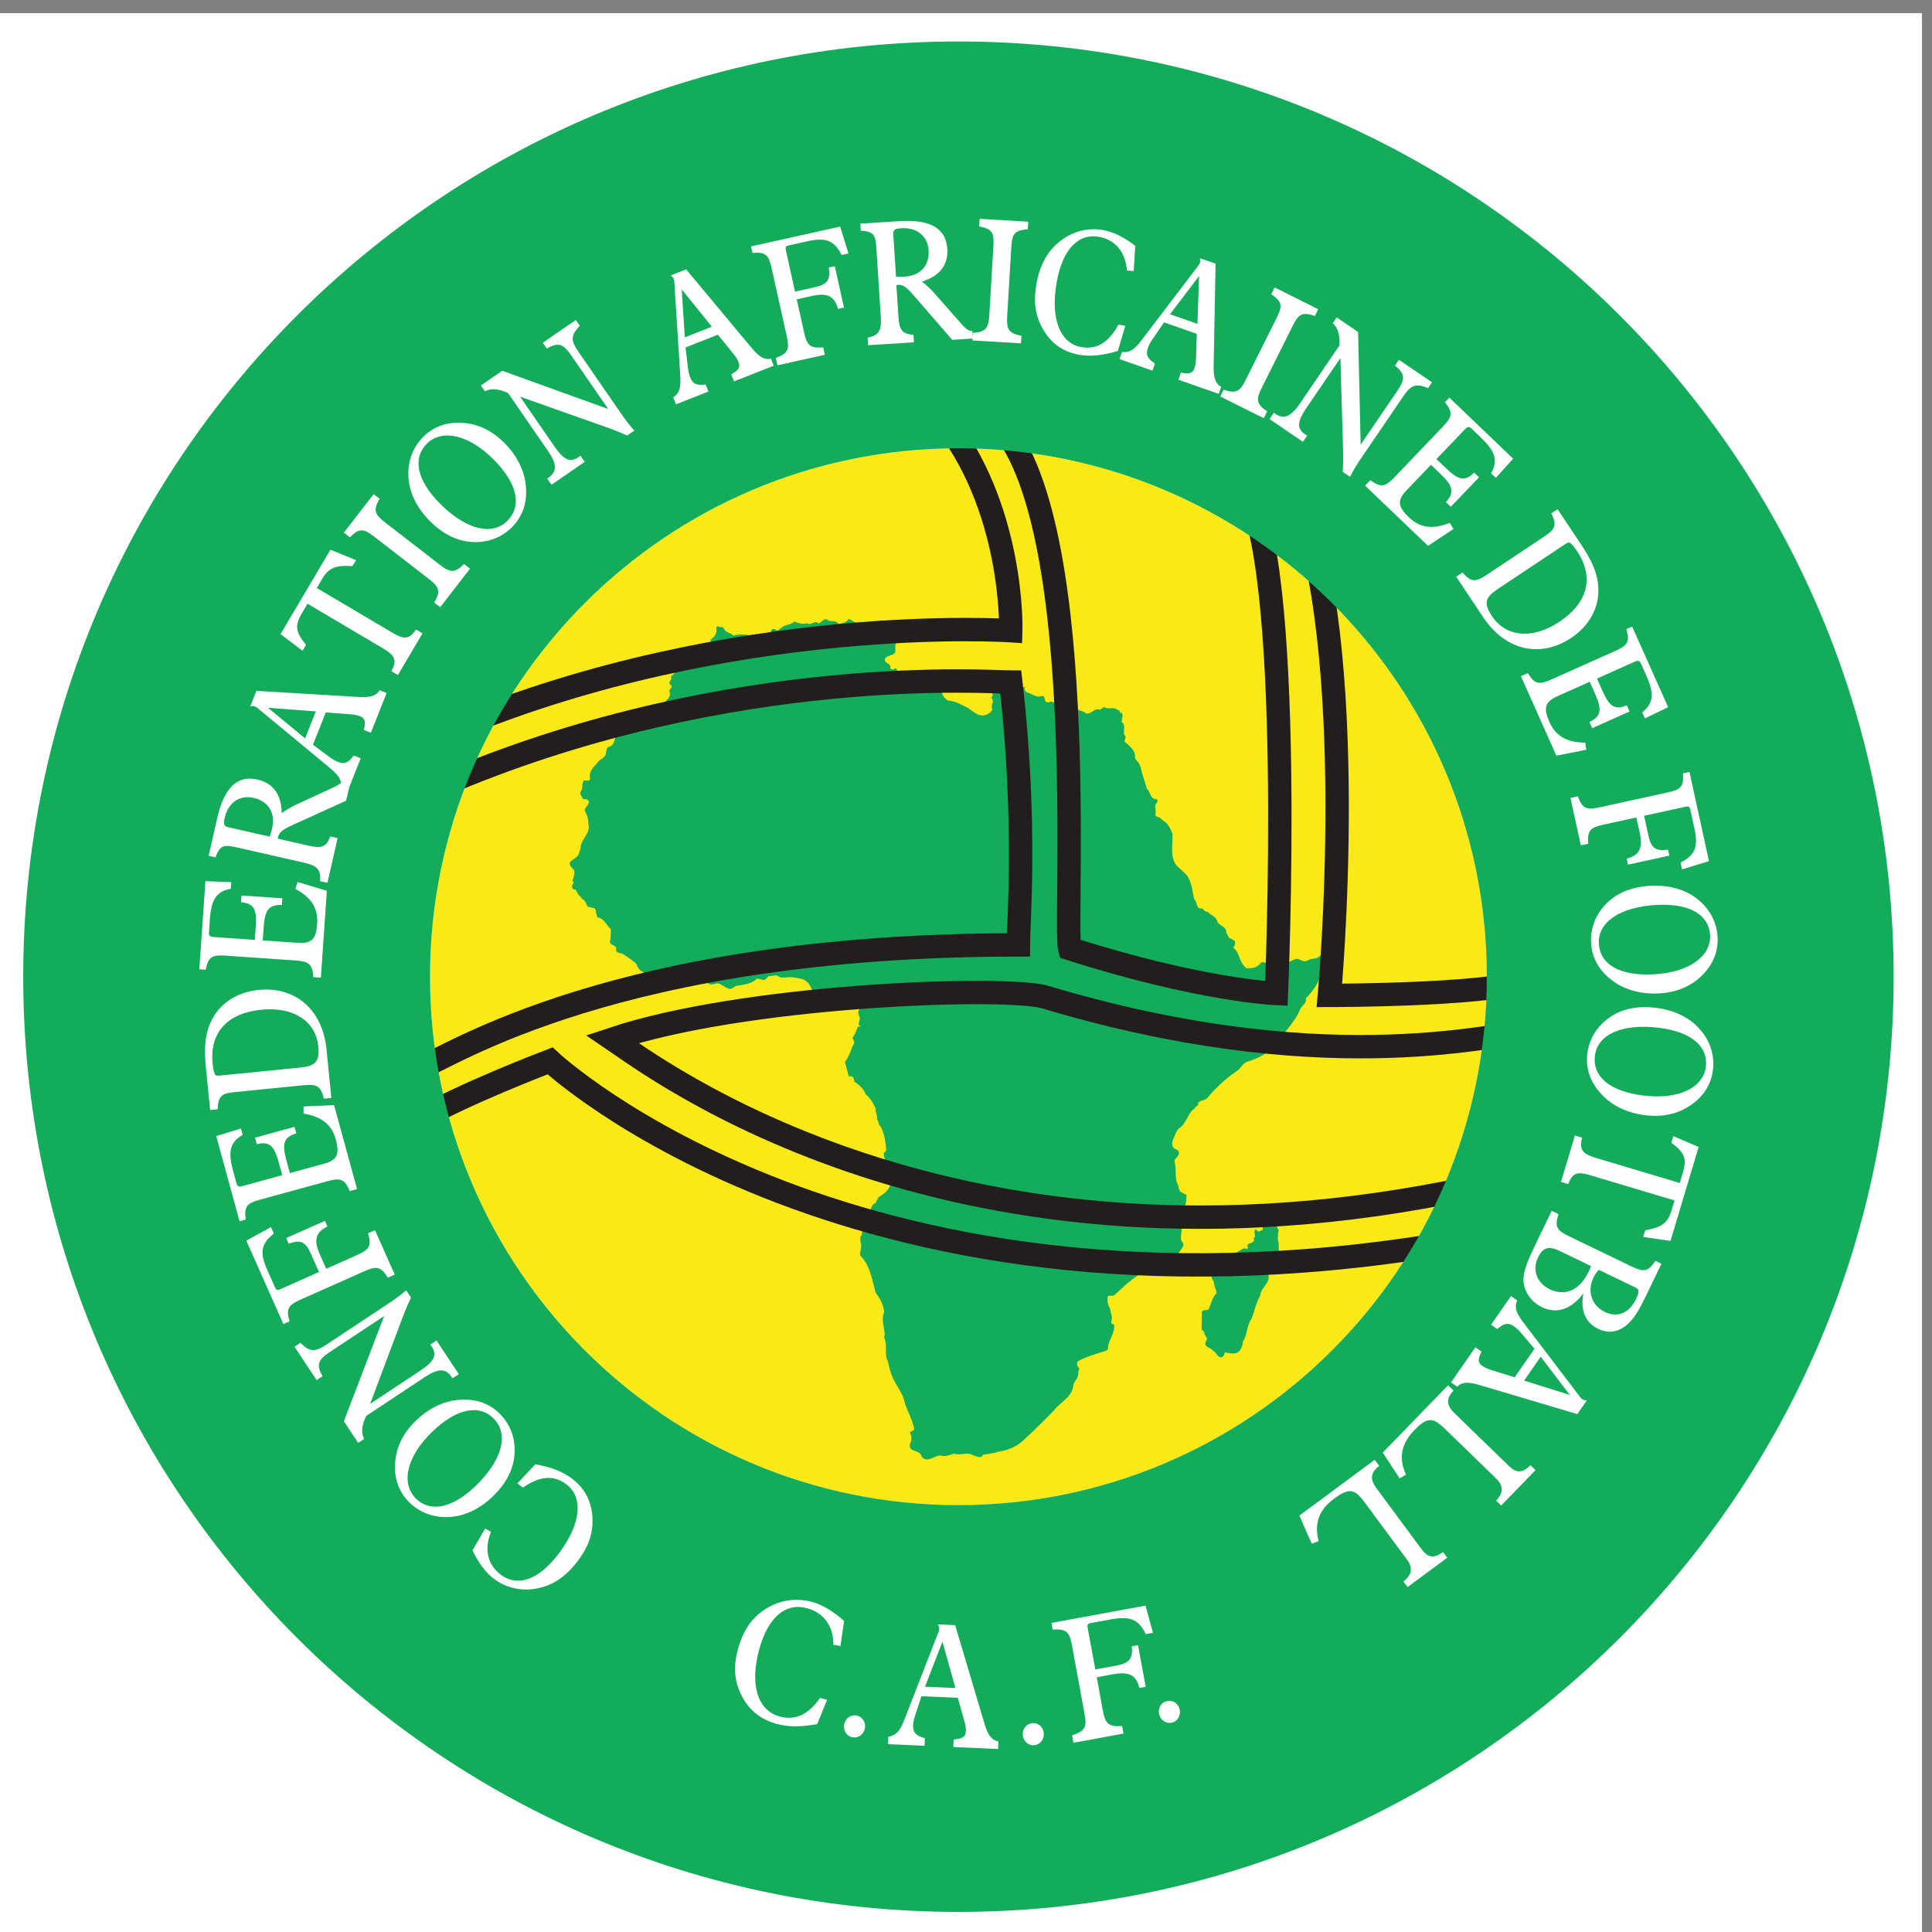 <?xml version="1.0" encoding="UTF-8" standalone="no"?>
<!-- Created with Inkscape (http://www.inkscape.org/) -->

<svg
   xmlns:dc="http://purl.org/dc/elements/1.1/"
   xmlns:cc="http://creativecommons.org/ns#"
   xmlns:rdf="http://www.w3.org/1999/02/22-rdf-syntax-ns#"
   xmlns:svg="http://www.w3.org/2000/svg"
   xmlns="http://www.w3.org/2000/svg"
   xmlns:sodipodi="http://sodipodi.sourceforge.net/DTD/sodipodi-0.dtd"
   xmlns:inkscape="http://www.inkscape.org/namespaces/inkscape"
   id="svg2"
   version="1.1"
   inkscape:version="0.47 r22583"
   width="400.986"
   height="400.986"
   xml:space="preserve"
   sodipodi:docname="CAF alt.pdf"><rect width="100%" height="100%" fill="#808080" stroke="none"/><defs
     id="defs6"><inkscape:perspective
       sodipodi:type="inkscape:persp3d"
       inkscape:vp_x="0 : 0.5 : 1"
       inkscape:vp_y="0 : 1000 : 0"
       inkscape:vp_z="1 : 0.5 : 1"
       inkscape:persp3d-origin="0.5 : 0.33333333 : 1"
       id="perspective10" /></defs><sodipodi:namedview
     pagecolor="#ffffff"
     bordercolor="#666666"
     borderopacity="1"
     objecttolerance="10"
     gridtolerance="10"
     guidetolerance="10"
     inkscape:pageopacity="0"
     inkscape:pageshadow="2"
     inkscape:window-width="1280"
     inkscape:window-height="1005"
     id="namedview4"
     showgrid="false"
     inkscape:zoom="1.3331457"
     inkscape:cx="200.49298"
     inkscape:cy="200.49298"
     inkscape:window-x="-4"
     inkscape:window-y="-4"
     inkscape:window-maximized="1"
     inkscape:current-layer="g12" /><g
     id="g12"
     inkscape:groupmode="layer"
     inkscape:label="CAF alt"
     transform="matrix(1.25,0,0,-1.25,-91.534,646.654)"><g
       id="g14"
       transform="matrix(0.166,0,0,0.166,-261.714,-343.617)"><path
         d="m 2012.6,3245.67 1927.56,0 0,1927.56 -1927.56,0 0,-1927.56 z"
         style="fill:#ffffff;fill-opacity:1;fill-rule:evenodd;stroke:none"
         id="path16" /><path
         d="m 2976.37,3680.93 c 291.89,0 528.52,236.64 528.52,528.52 0,291.89 -236.63,528.52 -528.52,528.52 -291.89,0 -528.52,-236.63 -528.52,-528.52 0,-291.88 236.63,-528.52 528.52,-528.52"
         style="fill:#f9e917;fill-opacity:1;fill-rule:evenodd;stroke:none"
         id="path18" /><path
         d="m 3252.82,4245.1 c 0.72,-2.29 0.12,-5.06 -1.68,-6.38 7.22,-5.78 5.65,-15.29 13.48,-20.82 5.17,-0.12 11.07,0.48 14.2,5.53 6.01,2.89 8.3,-6.25 13.84,-1.8 2.76,1.45 5.17,4.69 8.42,4.33 5.06,-5.77 9.75,2.29 15.04,1.21 3.02,-1.33 6.74,-3.62 10.11,-1.21 3.73,2.53 8.91,0.36 12.04,4.7 1.44,0 2.52,0.84 3.85,1.08 -0.6,-5.54 -1.33,-10.71 -1.8,-16.73 -2.89,-10.1 -8.31,-19.13 -16.5,-27.2 1.45,-5.05 -4.45,-7.22 -5.77,-11.18 -4.93,-12.77 -16.61,-22.63 -23.11,-34.67 -7.7,-8.18 -18.29,-14.32 -29.12,-17.33 -5.3,-1.56 -6.98,-7.34 -11.79,-10.11 -9.51,-6.5 -19.26,-15.4 -26.6,-23.94 l -2.05,-2.42 c -2.89,-3.36 -10.11,-1.55 -9.5,-7.7 -2.65,-0.48 -2.9,-3.48 -5.18,-4.08 -5.65,-5.9 -6.86,-14.57 -13.96,-18.78 l -1.93,-2.29 c 0.12,-1.08 -0.35,-1.08 -0.96,-1.8 -0.96,-4.57 -5.18,-8.67 -3.13,-13.84 1.08,-3.01 4.7,-2.41 5.78,-4.94 2.04,-4.57 -3.37,-5.89 -4.1,-9.75 2.65,-8.3 -0.47,-17.09 3.86,-24.3 0.12,-2.41 0.6,-4.57 2.28,-6.38 l 6.02,-3.14 -0.24,-2.64 c 0.48,-9.14 -6.74,-16.25 -4.93,-25.99 1.2,-5.06 -1.09,-12.04 -0.25,-16.97 1.57,-1.57 3.13,-3.97 1.69,-6.14 -6.26,-10.35 -14.32,-19.74 -26.6,-21.9 -16.96,-1.93 -29.72,-15.65 -42.12,-26.84 -2.04,-1.09 -5.65,0.96 -6.61,-1.8 -0.49,-3.86 0.35,-7.95 2.52,-11.2 0.37,-4.45 3.01,-8.67 1.21,-13.36 -0.49,-2.04 1.8,-2.41 2.88,-2.88 1.09,-9.27 -6.38,-15.53 -6.14,-24.19 -0.72,-1.45 -1.68,-2.05 -3.12,-2.29 -9.15,-3.01 -18.42,-5.42 -26.85,-10.11 -1.44,-1.21 -1.07,-3.85 -0.35,-5.3 3.12,-1.56 0.24,-4.33 0.6,-6.61 l -0.25,-2.29 c -0.35,-3.61 -3.84,-5.77 -4.68,-9.27 -0.49,-12.15 -13.24,-17.45 -19.62,-25.99 -9.03,-8.91 -18.29,-18.78 -28.28,-27.68 -7.47,-7.95 -17.33,-12.16 -27.44,-13.36 -4.69,-1.93 -9.99,-2.05 -15.05,-3.14 -1.92,-4.57 -6.86,-1.07 -9.74,-0.59 -6.02,4.09 -12.4,-0.6 -19.14,1.8 -4.33,-1.44 -9.26,-3.37 -14.08,-1.8 -6.13,-0.48 -12.52,-7.83 -18.29,-1.45 -1.45,8.19 -14.56,3.74 -11.55,13.36 1.2,2.29 1.44,5.3 0.96,8.06 -0.84,0.85 -0.96,2.05 -1.2,3.14 1.32,1.32 3.61,1.07 4.33,3.24 -1.81,8.79 -6.14,16.73 -9.27,25.04 -3.01,15.82 -11.39,17.53 -16.24,38.69 l -0.91,3.91 c -4.09,7.34 0.18,16.73 -3.91,24.19 l 0.84,2.89 c -0.6,7.22 -3.85,15.16 -0.6,22.26 -0.72,7.34 -4.21,13.72 -8.67,19.62 -3.6,13 -5.17,26.95 -15.52,37.19 -0.12,2.16 0.12,4.09 0.85,5.77 l 0.23,2.41 c 0.73,3.97 -2.88,9.14 0.97,12.63 -1.08,5.54 4.81,8.07 6.02,13 3.13,6.14 0.24,16.01 8.06,18.78 -0.48,1.79 1.92,3.48 2.28,5.53 4.22,2.41 8.19,5.17 10.71,9.51 4.58,9.38 -3.24,16.97 -3.12,25.75 -1.45,2.77 -2.53,6.26 -2.05,9.51 1.2,0.36 2.29,1.2 2.29,2.53 -0.61,7.94 -1.81,14.68 -4.57,21.66 -0.73,1.93 -3.38,3.25 -2.9,5.3 l -1.8,3.97 0,2.64 c -0.12,2.65 -2.16,5.18 -1.08,7.46 l -1.2,2.05 c -1.45,3.73 -3.74,7.22 -6.62,10.35 l -2.3,2.05 c -1.55,5.05 -6.73,9.87 -10.94,12.39 -1.57,1.45 -0.25,5.3 -3.49,5.78 l -2.65,0 -3.73,14.2 c 3.37,4.93 5.66,10.35 7.46,15.89 1.09,0.84 1.68,2.28 1.8,3.73 l -0.6,2.28 -1.2,2.05 c 2.53,3.49 3.73,7.46 5.3,11.32 l 3.36,0.6 c -5.29,1.2 -0.23,5.65 -1.44,8.9 -0.84,2.65 -2.65,5.54 -0.24,8.06 0.24,1.44 -0.96,2.53 -2.05,3.25 -2.28,0.36 -3.13,-1.68 -5.17,-0.96 0.24,2.89 -0.12,6.14 -2.05,8.43 l -1.44,0.6 -2.65,0.88 c -0.15,-0.1 -0.31,-0.2 -0.48,-0.28 -6.74,2.04 -10.71,-5.06 -17.69,-2.65 -2.89,-0.84 -5.9,-2.04 -9.15,-1.2 -2.04,1.68 -4.69,3.97 -6.13,6.37 0,6.5 -3.62,12.65 -9.51,15.65 -5.66,0.96 -11.2,2.89 -17.33,1.69 l -2.65,0 c -3.49,-0.85 -5.18,2.76 -8.66,2.04 l -3.74,-0.6 c -3.6,0.96 -4.21,-5.06 -8.3,-3.73 l -5.29,1.2 c -5.66,-5.29 -13.24,-6.25 -20.71,-7.22 -2.88,-0.96 -4.93,-4.33 -8.42,-2.65 l -5.53,2.89 -2.53,1.69 c -4.93,1.92 -7.1,-2.65 -11.91,0.6 -6.5,3.12 -14.21,1.44 -21.67,1.44 -4.81,-1.8 -10.83,-1.32 -14.08,-6.38 l -5.78,0 c -8.3,5.18 -17.33,9.03 -24.31,16.85 -3.85,1.33 -4.69,5.42 -6.61,8.31 l -8.07,6.13 -3.25,1.93 c -2.29,3.13 -9.5,0.6 -8.06,6.38 -0.84,4.81 -8.67,3 -5.78,9.27 l 0.36,7.82 0,2.28 c -4.57,4.09 -5.89,9.27 -11.55,11.56 -3.37,-0.49 -1.93,3.49 -3.49,4.93 0.24,1.44 0.12,3.49 -1.44,4.57 l -6.38,1.44 c -2.29,2.54 -2.17,6.75 -6.02,7.83 -0.36,1.8 -1.8,2.65 -3.25,3.73 l -3.13,5.54 c -2.05,-0.13 -3.24,0.96 -3.49,2.89 -0.6,2.28 3.37,4.45 0.25,6.01 1.32,3.25 2.52,6.74 1.8,10.47 -1.69,2.17 -5.66,5.05 -4.09,8.31 3.36,3.37 9.02,5.05 9.26,10.47 l 1.21,2.89 c -0.24,9.62 10.83,14.92 7.7,25.39 0.12,4.57 -1.32,8.66 -3.37,12.39 -0.6,4.58 8.3,8.07 1.44,11.8 -4.57,-1.45 -4.45,3.49 -6.38,5.53 l 1.45,3.13 c 1.57,2.65 0.36,7.46 2.53,9.87 2.16,0.48 6.38,-1.44 6.13,2.29 -1.68,8.06 5.54,12.51 9.51,18.17 2.41,0.84 4.82,3.01 6.02,5.29 1.08,2.65 0.12,6.99 3.25,8.07 7.58,1.32 3.85,11.19 10.95,13.6 2.53,0.48 4.93,0.96 6.98,2.89 3.85,4.45 1.93,14.32 10.59,14.07 6.02,0.13 12.03,1.33 15.41,6.39 3,2.88 8.42,0.96 10.1,6.01 3.37,3.37 8.79,6.74 6.62,12.16 -0.96,2.76 3.85,3.49 1.69,6.38 -4.82,2.77 2.04,5.41 -0.24,8.9 3.37,2.65 6.62,4.94 6.38,9.63 -0.37,1.32 -0.6,2.65 -0.97,3.97 6.38,3.25 13.36,4.93 19.13,9.51 2.9,0 5.06,1.8 7.83,2.41 3.85,2.64 7.94,6.01 7.46,11.19 3.85,2.77 6.74,6.5 5.54,11.55 0.48,3.85 3.97,-0.12 6.01,1.2 l 2.05,-2.28 c 1.81,-3.74 6.38,-3.37 8.9,-6.38 6.5,1.44 15.41,2.17 20.82,-2.28 0.26,-0.26 0.51,-0.52 0.74,-0.79 l 2.76,-0.18 c 3,0.72 8.42,-1.08 10.34,3.25 3.25,1.68 2.89,9.02 7.83,5.77 2.65,-2.16 3.61,1.33 5.78,2.05 3.6,3.61 9.26,2.29 12.75,6.26 3.97,-1.44 8.79,-3.25 13,-1.69 3.73,-3 7.22,3.5 10.95,0 3.49,0 5.18,5.54 9.27,3.5 2.88,-3.25 8.66,0.6 10.95,-4.34 3.61,0.97 7.94,0.97 10.11,4.94 4.09,-0.25 6.98,-6.02 11.55,-2.65 2.05,-1.08 4.34,-4.57 6.86,-2.05 1.45,3.01 3.01,-0.6 4.7,-0.24 l 7.46,2.89 c 3.97,2.65 6.25,-2.4 9.87,-2.29 0.72,-0.96 1.2,-2.04 2.28,-2.88 2.65,-0.48 4.46,0.84 6.38,2.28 0.72,-0.96 -0.24,-2.76 -0.36,-4.09 -0.6,-3.73 -5.78,-5.17 -4.81,-9.27 1.56,-1.8 5.29,-2.89 3.72,-6.01 -2.64,-3.97 2.05,-9.75 -4.09,-11.32 -2.52,-1.32 -6.5,-1.44 -7.22,-4.81 -0.24,-4.21 6.5,-3.73 5.54,-8.42 0.48,-1.69 2.53,-1.69 3.73,-1.21 l 1.2,0.97 c 2.05,-0.73 1.45,-3.01 3.13,-4.1 l 2.41,-1.86 c 6.38,-0.96 8.78,-8 15.76,-3.07 3.5,-0.36 6.75,-2.89 10.48,-1.09 3.73,-3.73 10.34,-3.61 12.99,-8.66 1.69,-4.93 2.53,-11.07 8.07,-13.6 7.58,-0.48 13.71,-4.33 20.21,-7.58 5.3,-3.61 10.59,-9.27 17.93,-6.62 2.41,0.84 4.94,2.77 6.27,5.17 -2.66,4.22 3,8.43 -1.45,11.92 4.57,3.13 -3.01,8.55 3.25,10.35 4.81,-0.36 7.94,4.33 13,2.64 2.4,3.26 5.77,-0.11 8.9,0.61 2.29,-2.65 5.54,-3.37 8.66,-2.89 -0.96,-2.29 0.37,-4.45 2.3,-5.54 5.05,-0.96 8.9,-5.65 14.79,-3.49 3.62,0.13 2.05,-4.09 3.98,-5.78 l 2.65,-0.83 c 3.24,2.64 6.49,-1.09 9.5,-2.29 5.06,1.08 7.94,-3.01 12.16,-3.73 3.01,-1.81 6.02,1.2 8.42,-1.45 2.65,-0.96 5.53,-1.56 7.7,-3.48 1.93,-0.49 3.13,0.71 4.7,1.08 2.76,1.92 4.81,3.73 8.3,2.88 0.13,-0.11 0.25,-0.23 0.37,-0.35 l 4.32,3 c 4.46,-3.49 10.11,1.09 14.09,-3.49 2.28,0.97 0.84,-1.8 2.04,-2.28 4.45,0 1.44,-6.38 1.44,-9.27 5.66,-3.85 -0.36,-10.35 4.1,-14.68 l -1.21,-4.94 c 4.94,-4.21 11.56,-9.26 10.48,-16.12 1.08,-3.25 5.05,-5.42 5.17,-9.03 l 0.6,0 c 1.08,-7.7 4.33,-14.44 6.01,-21.9 4.22,-3.13 3.02,-10.95 9.87,-10.47 2.89,-2.05 -0.96,-4.22 -1.44,-6.26 0,-3.01 0.96,-6.38 0.24,-9.03 -0.12,-3.36 3.73,-2.04 5.18,-3.97 2.4,-2.76 5.89,-3.85 7.57,-6.97 l 1.93,-2.9 2.41,-5.53 c 0.36,-11.07 -3.12,-24.55 5.17,-32.86 l 6.62,-6.13 2.05,-1.93 c 5.54,-6.98 5.9,-16.13 7.82,-24.55 3.74,-2.65 1.33,-10.83 8.31,-9.03 0.72,-1.56 2.53,-3.37 4.33,-3.49 2.17,-0.24 2.65,-2.52 4.7,-3.13 2.64,-1.32 5.53,-4.2 6.01,-7.21 2.65,-4.22 9.51,-4.82 8.67,-10.72 1.92,-1.92 1.8,-5.77 5.17,-6.01 l 3.49,-2.29"
         style="fill:#12ac5b;fill-opacity:1;fill-rule:evenodd;stroke:none"
         id="path20" /><path
         d="m 3291.57,3967.22 c 6.02,-1.32 1.2,-8.18 5.18,-10.95 -1.09,-4.57 -1.44,-9.27 0,-13.6 -0.36,-3.86 0.72,-8.31 -0.85,-11.55 -2.64,-1.33 -4.33,2.16 -5.77,3.13 -0.84,-1.81 -3.37,-4.46 -1.21,-6.62 1.93,-1.45 3.49,-3.86 2.05,-6.02 -2.41,-3.25 -6.26,-6.14 -4.33,-10.71 1.44,-8.31 -8.06,-12.64 -8.43,-20.58 -4.33,-7.34 -5.53,-15.05 -8.66,-23.11 -5.05,-6.62 -3.97,-15.89 -8.67,-22.75 -0.36,-4.69 -2.04,-9.75 -6.62,-11.55 -3.85,-0.72 -7.69,0 -11.31,0.85 -0.24,-1.93 -1.44,-4.1 -3.13,-4.94 -4.93,-0.6 -5.17,5.05 -8.9,6.62 -2.29,3.49 -10.11,3.13 -6.74,9.87 2.77,3.49 -2.77,4.93 -1.69,8.42 l -2.88,2.89 0.24,17.57 c 1.08,2.77 5.29,0.6 6.97,2.89 2.41,5.42 3.38,11.55 7.83,15.88 -0.48,3.74 -2.65,6.74 -2.65,10.71 -0.73,2.29 -3.85,4.82 -1.45,7.47 -2.16,4.21 3.74,6.38 4.34,10.11 l 1.8,7.82 c 1.09,0.24 2.41,-0.36 3.74,-0.6 l 2.52,3.73 c 3.49,1.56 6.62,-4.45 8.43,1.2 5.65,-1.44 7.82,6.26 13.59,3.73 1.93,1.21 0.13,2.29 0.61,4.1 1.8,2.52 8.3,1.68 6.01,6.61 3.97,1.8 -1.92,7.59 2.89,8.91 0.84,-4.21 4.1,-0.85 6.38,-0.85 -1.44,3.49 3.97,5.3 0.84,8.43 -2.04,5.18 4.21,3.73 5.78,6.86 2.16,0 2.41,-2.77 4.09,-3.97"
         style="fill:#12ac5b;fill-opacity:1;fill-rule:evenodd;stroke:none"
         id="path22" /><g
         id="g24"><path
           d="m 2471.23,4457.34 c 280.64,116.93 557.52,98.22 557.52,98.22 0,0 3.75,124.73 -71.08,215.16"
           style="fill:none;stroke:#221e1e;stroke-width:23.387;stroke-linecap:butt;stroke-linejoin:miter;stroke-miterlimit:2.613;stroke-opacity:1;stroke-dasharray:none"
           id="path26" /></g><g
         id="g28"><path
           d="m 2471.23,4405.9 c 280.64,116.92 538.2,98.21 557.52,98.21 16.22,-140.31 7.49,-244.14 7.49,-262.85 -402.23,0 -567.34,-111.32 -602.42,-125.35"
           style="fill:none;stroke:#221e1e;stroke-width:23.387;stroke-linecap:butt;stroke-linejoin:miter;stroke-miterlimit:2.613;stroke-opacity:1;stroke-dasharray:none"
           id="path30" /></g><g
         id="g32"><path
           d="m 3009.11,4770.72 c 101.33,-87.31 72.35,-508.26 78.58,-533.21 131.9,-42.09 206.73,-44.89 206.73,-44.89 0,0 19.33,440.27 -33.67,508.87"
           style="fill:none;stroke:#221e1e;stroke-width:23.387;stroke-linecap:butt;stroke-linejoin:miter;stroke-miterlimit:2.613;stroke-opacity:1;stroke-dasharray:none"
           id="path34" /></g><g
         id="g36"><path
           d="m 3312.2,4701.49 c 67.58,-162.3 35.24,-510.75 35.24,-510.75 0,0 184.59,0 203.3,18.71"
           style="fill:none;stroke:#221e1e;stroke-width:23.387;stroke-linecap:butt;stroke-linejoin:miter;stroke-miterlimit:2.613;stroke-opacity:1;stroke-dasharray:none"
           id="path38" /></g><g
         id="g40"><path
           d="m 2433.82,4064.46 c 43.66,26.5 134.08,60.8 134.08,60.8 0,0 308.69,-289.98 919.22,-178.66"
           style="fill:none;stroke:#221e1e;stroke-width:23.387;stroke-linecap:butt;stroke-linejoin:miter;stroke-miterlimit:2.613;stroke-opacity:1;stroke-dasharray:none"
           id="path42" /></g><g
         id="g44"><path
           d="m 3487.12,3998.05 c -514.49,-109.13 -815.93,121.37 -856.86,149.04 130.96,43.65 380.42,53.01 430.3,42.72 275.95,-83.25 442.76,-39.29 490.18,-34.61"
           style="fill:none;stroke:#221e1e;stroke-width:23.387;stroke-linecap:butt;stroke-linejoin:miter;stroke-miterlimit:2.613;stroke-opacity:1;stroke-dasharray:none"
           id="path46" /></g><path
         d="m 2976.37,5144.89 c -516.62,0 -935.42,-418.82 -935.42,-935.44 0,-516.61 418.8,-935.44 935.42,-935.44 516.61,0 935.44,418.83 935.44,935.44 0,516.62 -418.83,935.44 -935.44,935.44 z m 0,-1463.96 c -291.89,0 -528.52,236.64 -528.52,528.52 0,291.89 236.63,528.52 528.52,528.52 291.89,0 528.52,-236.63 528.52,-528.52 0,-291.88 -236.63,-528.52 -528.52,-528.52"
         style="fill:#12ac5b;fill-opacity:1;fill-rule:evenodd;stroke:none"
         id="path48" /><path
         d="m 2535.25,3702.63 17.88,19.08 c 14.82,-2.54 26.89,-6.89 36.44,-14.07 12.92,-9.74 19.6,-22.29 20.68,-38.62 1.02,-15.64 -3.72,-29.53 -14.49,-43.81 -10.35,-13.76 -21.88,-22.55 -35.84,-26.46 -17.03,-4.84 -34.45,-1.86 -48.14,8.44 -8.29,6.25 -15.23,15.57 -21.47,28.45 l 12.74,21.87 5.81,-3.51 c -7.11,-17.29 -3.42,-32.76 9.76,-42.68 16.7,-12.57 37.95,-5.52 58.13,21.3 22.78,30.26 24.24,56.49 7.43,69.18 -12.57,9.44 -26.67,8.22 -43.41,-3.33 l -5.52,4.16"
         style="fill:#ffffff;fill-opacity:1;fill-rule:evenodd;stroke:none"
         id="path50" /><path
         d="m 2493.12,3699.78 c -24.01,-22.94 -46.11,-26.23 -60,-11.69 -14.24,14.87 -8.94,41.46 17.19,66.43 24.88,23.79 47.35,27.44 61.68,12.46 14.44,-15.11 8.62,-40.9 -18.87,-67.2 z m 25.34,71.64 c -11.51,12.04 -26.78,16.79 -45.2,14.4 -13.51,-1.81 -27.35,-8.75 -39.05,-19.93 -13.19,-12.61 -20.19,-26.71 -21.3,-42.98 -1.02,-15.12 3.56,-28.13 13.23,-38.25 10.96,-11.46 26.29,-17.03 43.14,-15.48 14.28,1.26 28.72,8.31 41.28,20.34 12.69,12.13 20.03,25.87 21.53,39.5 1.93,16.4 -2.99,31.28 -13.63,42.4"
         style="fill:#ffffff;fill-opacity:1;fill-rule:evenodd;stroke:none"
         id="path52" /><path
         d="m 2470.32,3807.71 -0.96,1.44 c -5.9,8.92 -13.66,8.48 -26.86,-0.26 l -58.41,-38.69 c -4.6,-9.25 -5.29,-17.25 -2.22,-23.13 l -5.89,-3.91 -14.31,21.63 40.31,105.27 -53.82,-35.62 c -11.91,-7.89 -14.62,-12.5 -7.85,-24.61 l -5.88,-3.9 -22.13,33.4 5.89,3.91 c 10.01,-10.14 15.36,-8.86 26.42,-1.55 l 61.7,40.87 c 6.46,4.28 12.31,8.51 17.67,13.21 l 4.86,-7.34 c -4.39,-8.94 -7.99,-18.48 -11.64,-28.25 l -29.27,-78 50.23,33.25 c 13.2,8.74 17.21,15.17 11.48,23.83 -0.44,0.64 -0.95,1.42 -1.61,2.12 l 6.31,4.18 22.3,-33.67 -6.32,-4.18"
         style="fill:#ffffff;fill-opacity:1;fill-rule:evenodd;stroke:none"
         id="path54" /><path
         d="m 2385.89,3952.79 6.92,3.07 19.73,-44.36 -6.92,-3.07 c -7.06,11.64 -11.76,11.62 -23.71,6.3 l -63.39,-28.19 c -11.94,-5.29 -15.11,-8.77 -11.2,-21.83 l -6.12,-2.72 -37.1,83.42 24.67,13.55 2.88,-6.46 c -13.59,-10.51 -13.86,-20.08 -6.64,-36.32 l 7.78,-17.5 c 1.34,-3.02 2.64,-2.97 5.78,-1.58 l 38.22,16.99 -8.36,18.82 c -4.99,11.2 -10.14,13.91 -21.93,9.5 l -2.5,5.61 38.69,17.19 2.49,-5.58 c -12.17,-6.11 -13.74,-14.02 -7.48,-28.11 l 6.32,-14.21 30.67,13.65 c 11.96,5.31 15.12,8.79 11.2,21.83"
         style="fill:#ffffff;fill-opacity:1;fill-rule:evenodd;stroke:none"
         id="path56" /><path
         d="m 2367.55,3995.03 c -5.22,12.59 -9.87,13.27 -22.49,9.83 l -67.23,-18.41 c -12.62,-3.48 -16.27,-6.44 -14.35,-19.92 l -6.15,-1.68 -23.33,85.18 24.69,7.58 1.74,-6.38 c -13.57,-7.78 -14.52,-17.98 -9.5,-36.32 l 2.99,-10.91 c 1.29,-4.69 2.12,-5.13 7.1,-3.76 l 39.01,10.69 -3.32,12.13 c -4.4,16.06 -8.43,22.29 -22.12,18.85 l -1.79,6.52 39.51,10.84 1.78,-6.52 c -13.36,-4 -14.23,-11.24 -9.74,-27.61 l 3.31,-12.13 34.21,9.37 c 13.28,3.64 15.72,9.7 11.69,24.39 -4.02,14.71 -14.11,22.86 -32.2,25.73 l 0,7.16 30.5,1.35 23,-83.97 -7.31,-2.01"
         style="fill:#ffffff;fill-opacity:1;fill-rule:evenodd;stroke:none"
         id="path58" /><path
         d="m 2317.08,4118.46 -79.13,-7.87 c -2.22,-0.22 -3.78,-0.22 -4.71,0.48 -0.94,0.69 -2.19,4.52 -2.85,11.24 -3.12,31.28 14.66,50.74 48.74,54.13 32.54,3.24 54.47,-11.95 56.9,-36.34 1.67,-16.74 -3.36,-20.08 -18.95,-21.64 z m 32.08,-30.28 -4.83,48.48 c -4.06,40.82 -32.06,63.13 -67.85,59.57 -21.93,-2.18 -39.13,-13.53 -47.57,-31.27 -7.14,-15.08 -6.84,-30.37 -5.04,-48.35 l 4.02,-40.5 7.54,0.74 c 0.38,13.63 4.29,15.91 17.31,17.2 l 68.34,6.81 c 13.02,1.3 17.49,-0.15 20.54,-13.42 l 7.54,0.74"
         style="fill:#ffffff;fill-opacity:1;fill-rule:evenodd;stroke:none"
         id="path60" /><path
         d="m 2331.11,4209.01 c -0.79,13.6 -4.95,15.78 -18,16.69 l -69.54,4.8 c -13.05,0.9 -17.48,-0.69 -20.12,-14.05 l -6.35,0.44 6.08,88.11 25.82,-1 -0.46,-6.58 c -15.38,-2.87 -19.65,-12.19 -20.97,-31.16 l -0.77,-11.29 c -0.34,-4.86 0.31,-5.54 5.46,-5.89 l 40.35,-2.79 0.87,12.55 c 1.14,16.61 -0.6,23.82 -14.66,25.11 l 0.47,6.74 40.86,-2.82 -0.46,-6.74 c -13.93,0.64 -17.15,-5.91 -18.32,-22.84 l -0.87,-12.55 35.38,-2.44 c 13.73,-0.94 18.05,3.95 19.1,19.16 1.05,15.21 -5.78,26.24 -21.92,34.91 l 2.37,6.77 29.24,-8.79 -6.01,-86.86 -7.55,0.52"
         style="fill:#ffffff;fill-opacity:1;fill-rule:evenodd;stroke:none"
         id="path62" /><path
         d="m 2287.43,4349.54 -40.44,9.19 c -5.04,1.16 -6.2,2.23 -4.5,9.74 3.46,15.17 15.12,22.99 28.88,19.86 14.61,-3.33 22.08,-14.7 18.49,-30.48 -0.5,-2.15 -1.13,-4.9 -2.43,-8.31 z m 57.8,-46.2 10.18,44.75 -7.38,1.68 c -3.99,-11.35 -9.28,-12.08 -22.53,-9.06 l -29.87,6.8 c 0.09,0.46 0.07,1.12 0.17,1.57 1.37,5.97 6.9,8.59 15.37,12.46 l 52.76,23.94 4.6,20.22 -7.39,1.68 -0.07,-0.31 c -0.97,-4.28 -6.07,-6.51 -13.76,-10.07 l -33.35,-15.46 c -4.94,-2.27 -9.83,-5.18 -14.46,-8.48 -0.32,18.76 -8.54,29.98 -24.31,33.58 -20.14,4.58 -33.29,-8.22 -40.13,-38.26 l -8.65,-38 6.89,-1.56 c 4.81,13.41 9.24,12.72 23.68,9.43 l 65.11,-14.82 c 12.26,-2.79 16.9,-6.42 15.76,-18.41 l 7.38,-1.68"
         style="fill:#ffffff;fill-opacity:1;fill-rule:evenodd;stroke:none"
         id="path64" /><path
         d="m 2322.9,4447.79 -37.1,30.64 47.83,-3.61 -10.73,-27.03 z m 42.74,-52.31 12.89,32.42 -7.05,2.79 c -5.05,-7.12 -9.14,-9.04 -15.7,-6.44 -2.57,1.02 -5.43,2.66 -8.02,4.54 l -17,12.67 12.81,32.28 25.03,-1.82 c 3.98,-0.22 7.29,-1.21 9.21,-1.97 5.28,-2.09 5.82,-5.87 3.82,-13.7 l 7.05,-2.79 15.77,39.73 -7.04,2.79 c -3.63,-6.34 -10.72,-7.41 -22.45,-6.64 l -100.76,6.03 -6.15,-15.48 c 2.06,0.54 3.62,0.25 4.74,-0.19 1.76,-0.7 2.96,-1.86 4.75,-3.41 l 68.03,-56.27 c 9.33,-7.76 14.64,-12.57 13.04,-21.75 l 7.03,-2.79"
         style="fill:#ffffff;fill-opacity:1;fill-rule:evenodd;stroke:none"
         id="path66" /><path
         d="m 2409.18,4515.04 c 6.09,11 3.39,15.89 -8.61,22.97 l -75.27,44.5 -5.19,-8.8 c -6.97,-11.76 -8,-18.27 3.69,-32.3 l -3.52,-5.95 -21.96,16.63 49.9,84.42 25.65,-10.42 -3.76,-6 c -16.13,1.14 -23.46,-1.46 -29.85,-12.28 l -5.69,-9.6 75.28,-44.5 c 11.56,-6.83 16.74,-7.53 23.96,2.99 l 6.51,-3.85 -24.62,-41.67 -6.52,3.86"
         style="fill:#ffffff;fill-opacity:1;fill-rule:evenodd;stroke:none"
         id="path68" /><path
         d="m 2452.04,4583.67 c 6.91,11.75 4.66,15.87 -5.69,23.87 l -54.31,42.03 c -10.35,8 -14.77,9.05 -24.4,-0.59 l -6,4.63 29.82,38.53 5.99,-4.63 c -6.91,-11.75 -4.79,-15.77 5.55,-23.77 l 54.32,-42.02 c 10.34,-8.01 14.91,-9.15 24.53,0.48 l 5.99,-4.63 -29.81,-38.53 -5.99,4.63"
         style="fill:#ffffff;fill-opacity:1;fill-rule:evenodd;stroke:none"
         id="path70" /><path
         d="m 2457.57,4682.88 c -23.4,23.58 -27.12,45.6 -12.85,59.77 14.6,14.51 41.3,9.72 66.77,-15.92 24.25,-24.43 28.33,-46.82 13.61,-61.44 -14.83,-14.73 -40.73,-9.4 -67.53,17.59 z m 72.1,-23.97 c 11.82,11.73 16.28,27.09 13.53,45.46 -2.07,13.47 -9.27,27.18 -20.67,38.67 -12.85,12.94 -27.08,19.68 -43.37,20.48 -15.14,0.73 -28.05,-4.09 -37.98,-13.95 -11.26,-11.19 -16.54,-26.62 -14.67,-43.44 1.53,-14.25 8.86,-28.55 21.12,-40.88 12.37,-12.46 26.26,-19.53 39.9,-20.79 16.45,-1.6 31.21,3.59 42.14,14.45"
         style="fill:#ffffff;fill-opacity:1;fill-rule:evenodd;stroke:none"
         id="path72" /><path
         d="m 2565.03,4707.73 1.42,0.97 c 8.8,6.08 8.23,13.84 -0.77,26.86 l -39.78,57.66 c -9.35,4.42 -17.36,4.97 -23.18,1.78 l -4.01,5.81 21.34,14.73 106.04,-38.29 -36.65,53.12 c -8.12,11.76 -12.79,14.38 -24.77,7.39 l -4,5.79 32.98,22.77 4.01,-5.81 c -9.95,-10.21 -8.57,-15.53 -1.04,-26.44 l 42.03,-60.92 c 4.39,-6.37 8.76,-12.15 13.55,-17.42 l -7.25,-5 c -9.02,4.23 -18.64,7.64 -28.47,11.1 l -78.53,27.78 34.19,-49.58 c 9,-13.04 15.5,-16.92 24.04,-11.03 0.64,0.45 1.41,0.99 2.1,1.66 l 4.29,-6.23 -33.24,-22.93 -4.3,6.23"
         style="fill:#ffffff;fill-opacity:1;fill-rule:evenodd;stroke:none"
         id="path74" /><path
         d="m 2702.69,4848.92 -3.1,48.01 30.13,-37.31 -27.03,-10.7 z m -8.83,-66.98 32.45,12.83 -2.79,7.05 c -8.65,-1.21 -12.86,0.47 -15.45,7.02 -1.02,2.56 -1.78,5.77 -2.19,8.95 l -2.42,21.07 32.29,12.77 15.82,-19.47 c 2.56,-3.06 4.13,-6.14 4.88,-8.07 2.09,-5.28 -0.28,-8.25 -7.36,-12.16 l 2.79,-7.04 39.75,15.72 -2.79,7.04 c -7.1,-1.7 -12.73,2.73 -20.22,11.8 l -64.63,77.53 -15.49,-6.12 c 1.81,-1.14 2.66,-2.46 3.11,-3.58 0.7,-1.76 0.68,-3.43 0.77,-5.81 l 5.61,-88.09 c 0.74,-12.12 0.87,-19.28 -6.92,-24.4 l 2.79,-7.04"
         style="fill:#ffffff;fill-opacity:1;fill-rule:evenodd;stroke:none"
         id="path76" /><path
         d="m 2841.11,4838.91 1.64,-7.4 -47.41,-10.53 -1.64,7.4 c 12.82,4.61 13.73,9.21 10.9,21.98 l -15.05,67.72 c -2.83,12.76 -5.61,16.56 -19.17,15.31 l -1.45,6.55 89.12,19.8 8.39,-26.88 -6.9,-1.53 c -7.61,15.41 -16.94,17.57 -34.28,13.72 l -18.72,-4.16 c -3.22,-0.71 -3.42,-1.99 -2.67,-5.35 l 9.07,-40.84 20.1,4.47 c 11.96,2.66 15.62,7.17 13.67,19.62 l 5.99,1.32 9.17,-41.34 -5.98,-1.32 c -3.56,13.13 -11.01,16.24 -26.05,12.91 l -15.19,-3.38 7.28,-32.76 c 2.84,-12.77 5.61,-16.56 19.18,-15.31"
         style="fill:#ffffff;fill-opacity:1;fill-rule:evenodd;stroke:none"
         id="path78" /><path
         d="m 2913.95,4909.62 -2.66,41.39 c -0.33,5.17 0.37,6.59 8.05,7.08 15.52,0.99 26.34,-7.97 27.24,-22.06 0.96,-14.94 -7.83,-25.34 -23.97,-26.37 -2.2,-0.14 -5.02,-0.32 -8.66,-0.04 z m -27.9,-68.53 45.8,2.93 -0.48,7.56 c -12.02,0.61 -14.21,5.47 -15.08,19.05 l -1.96,30.57 c 0.46,0.03 1.09,0.24 1.55,0.27 6.12,0.39 10.2,-4.18 16.32,-11.2 l 37.92,-43.79 20.7,1.32 -0.49,7.56 -0.31,-0.02 c -4.39,-0.28 -7.98,3.97 -13.57,10.34 l -24.29,27.59 c -3.57,4.08 -7.76,7.96 -12.23,11.46 17.9,5.63 26.33,16.7 25.29,32.84 -1.31,20.61 -17.33,29.59 -48.07,27.62 l -38.89,-2.49 0.45,-7.04 c 14.22,-0.82 14.83,-5.26 15.77,-20.04 l 4.27,-66.64 c 0.8,-12.53 -1.36,-18.03 -13.18,-20.34 l 0.48,-7.55"
         style="fill:#ffffff;fill-opacity:1;fill-rule:evenodd;stroke:none"
         id="path80" /><path
         d="m 2990.78,4853.42 c 13.59,0.92 15.73,5.1 16.51,18.16 l 4.07,68.55 c 0.78,13.07 -0.86,17.3 -14.25,19.82 l 0.45,7.56 48.64,-2.89 -0.45,-7.56 c -13.6,-0.92 -15.73,-4.93 -16.5,-17.99 l -4.08,-68.55 c -0.78,-13.06 0.85,-17.47 14.23,-19.98 l -0.44,-7.57 -48.63,2.9 0.45,7.55"
         style="fill:#ffffff;fill-opacity:1;fill-rule:evenodd;stroke:none"
         id="path82" /><path
         d="m 3143.27,4860.46 -7.4,-25.08 c -14.36,-4.4 -27.09,-5.95 -38.84,-3.84 -15.93,2.87 -27.55,11.09 -35.87,25.18 -7.95,13.49 -9.96,28.03 -6.77,45.64 3.03,16.94 9.39,29.96 20.09,39.76 13.01,11.99 29.91,17.16 46.78,14.13 10.19,-1.85 20.6,-7.04 31.97,-15.73 l -1.52,-25.26 -6.78,0.52 c -1.42,18.61 -11.69,30.79 -27.93,33.71 -20.57,3.71 -36.36,-12.16 -42.31,-45.19 -6.71,-37.27 3.78,-61.37 24.51,-65.11 15.48,-2.78 27.5,4.67 37.28,22.5 l 6.79,-1.23"
         style="fill:#ffffff;fill-opacity:1;fill-rule:evenodd;stroke:none"
         id="path84" /><path
         d="m 3188.02,4872.05 29.08,38.32 -1.64,-47.94 -27.44,9.62 z m -50.52,-44.84 32.92,-11.55 2.51,7.15 c -7.33,4.75 -9.43,8.77 -7.09,15.43 0.91,2.6 2.45,5.53 4.2,8.19 l 11.98,17.52 32.78,-11.5 -0.8,-25.07 c -0.07,-3.99 -0.92,-7.34 -1.59,-9.29 -1.88,-5.36 -5.63,-6.06 -13.54,-4.38 l -2.49,-7.15 40.35,-14.14 2.48,7.15 c -6.47,3.36 -7.84,10.4 -7.55,22.16 l 1.92,100.92 -15.73,5.52 c 0.62,-2.05 0.4,-3.61 0.02,-4.75 -0.64,-1.79 -1.75,-3.04 -3.22,-4.89 l -53.45,-70.27 c -7.39,-9.63 -11.97,-15.13 -21.2,-13.91 l -2.5,-7.14"
         style="fill:#ffffff;fill-opacity:1;fill-rule:evenodd;stroke:none"
         id="path86" /><path
         d="m 3241.62,4796.61 c 12.86,-4.49 16.48,-1.48 22.31,10.21 l 30.68,61.46 c 5.84,11.69 5.99,16.23 -5.34,23.81 l 3.4,6.77 43.59,-21.75 -3.4,-6.78 c -12.86,4.49 -16.39,1.65 -22.23,-10.06 l -30.68,-61.45 c -5.84,-11.7 -6.06,-16.39 5.26,-23.97 l -3.4,-6.78 -43.59,21.77 3.4,6.77"
         style="fill:#ffffff;fill-opacity:1;fill-rule:evenodd;stroke:none"
         id="path88" /><path
         d="m 3291.82,4773.45 1.43,-0.97 c 8.85,-6.02 15.86,-2.68 24.78,10.41 l 39.42,57.9 c 0.77,10.31 -1.62,17.98 -6.68,22.26 l 3.96,5.84 21.43,-14.6 2.52,-112.71 36.35,53.34 c 8.03,11.81 8.78,17.12 -2.05,25.76 l 3.96,5.83 33.15,-22.55 -3.99,-5.84 c -13.12,5.6 -17.58,2.39 -25.03,-8.56 l -41.67,-61.17 c -4.37,-6.4 -8.17,-12.55 -11.35,-18.92 l -7.29,4.95 c 0.7,9.95 0.4,20.13 0.09,30.56 l -2.41,83.27 -33.91,-49.78 c -8.92,-13.09 -10.19,-20.54 -1.62,-26.39 0.64,-0.44 1.42,-0.97 2.3,-1.37 l -4.26,-6.25 -33.4,22.74 4.27,6.25"
         style="fill:#ffffff;fill-opacity:1;fill-rule:evenodd;stroke:none"
         id="path90" /><path
         d="m 3388.41,4706.08 c 10.94,-8.1 15.27,-6.3 24.31,3.15 l 48.2,50.37 c 9.04,9.45 10.65,13.86 2.08,24.45 l 4.41,4.61 63.8,-61.07 -17.29,-19.2 -4.75,4.57 c 7.64,13.66 3.2,22.9 -10.54,36.04 l -8.17,7.83 c -3.53,3.36 -4.46,3.3 -8.02,-0.43 l -27.97,-29.22 9.1,-8.69 c 12.02,-11.52 18.67,-14.79 28.66,-4.82 l 4.88,-4.67 -28.32,-29.59 -4.87,4.67 c 9.4,10.28 6.43,16.95 -5.83,28.68 l -9.1,8.7 -24.5,-25.62 c -9.52,-9.95 -8.51,-16.39 2.5,-26.94 11.02,-10.53 23.86,-12.34 40.85,-5.5 l 3.7,-6.15 -25.47,-16.84 -62.93,60.2 5.27,5.47"
         style="fill:#ffffff;fill-opacity:1;fill-rule:evenodd;stroke:none"
         id="path92" /><path
         d="m 3516.77,4597.86 66.21,44.07 c 1.87,1.24 3.22,1.96 4.39,1.78 1.15,-0.18 4.04,-2.96 7.78,-8.59 17.43,-26.16 10.85,-51.69 -17.67,-70.67 -27.22,-18.12 -53.71,-14.98 -67.29,5.42 -9.31,14 -6.45,19.31 6.58,27.99 z m -42.53,11.71 27,-40.55 c 22.73,-34.15 57.92,-40.73 87.88,-20.8 18.34,12.21 28.21,30.3 27.34,49.92 -0.76,16.67 -8.19,30.03 -18.22,45.07 l -22.56,33.88 -6.29,-4.19 c 6.05,-12.2 3.65,-16.06 -7.23,-23.31 l -57.18,-38.05 c -10.88,-7.26 -15.51,-8.07 -24.42,2.22 l -6.32,-4.19"
         style="fill:#ffffff;fill-opacity:1;fill-rule:evenodd;stroke:none"
         id="path94" /><path
         d="m 3545.89,4513.1 c 7.09,-11.64 11.77,-11.6 23.72,-6.28 l 63.65,28.42 c 11.95,5.32 15.13,8.8 11.19,21.84 l 5.8,2.59 36,-80.64 -23.26,-11.24 -2.69,6.02 c 12.24,9.77 11.62,19.99 3.88,37.36 l -4.61,10.33 c -1.99,4.45 -2.89,4.74 -7.6,2.64 l -36.92,-16.48 5.13,-11.48 c 6.78,-15.22 11.69,-20.76 24.72,-15.3 l 2.76,-6.17 -37.42,-16.69 -2.74,6.16 c 12.61,5.98 12.35,13.27 5.45,28.77 l -5.14,11.48 -32.37,-14.45 c -12.57,-5.61 -14.09,-11.96 -7.88,-25.88 6.21,-13.92 17.43,-20.45 35.74,-20.53 l 1.1,-7.09 -29.93,-5.96 -35.48,79.5 6.9,3.08"
         style="fill:#ffffff;fill-opacity:1;fill-rule:evenodd;stroke:none"
         id="path96" /><path
         d="m 3606.31,4342.44 -7.4,-1.62 -10.35,47.45 7.39,1.62 c 4.57,-12.85 9.18,-13.77 21.96,-10.98 l 67.75,14.8 c 12.79,2.78 16.59,5.54 15.39,19.12 l 6.55,1.42 19.48,-89.2 -26.91,-8.28 -1.5,6.91 c 15.44,7.55 17.63,16.87 13.85,34.23 l -4.09,18.72 c -0.7,3.23 -1.98,3.43 -5.34,2.7 l -40.89,-8.92 4.41,-20.11 c 2.61,-11.98 7.1,-15.66 19.56,-13.75 l 1.3,-5.98 -41.36,-9.04 -1.3,5.99 c 13.15,3.51 16.28,10.96 12.99,26 l -3.31,15.2 -32.81,-7.16 c -12.77,-2.79 -16.57,-5.54 -15.37,-19.12"
         style="fill:#ffffff;fill-opacity:1;fill-rule:evenodd;stroke:none"
         id="path98" /><path
         d="m 3675.1,4281.23 c 33.16,1.75 52.07,-10.16 53.11,-30.25 1.08,-20.55 -20.28,-37.25 -56.36,-39.16 -34.39,-1.8 -53.79,10.08 -54.89,30.8 -1.09,20.88 20.14,36.62 58.14,38.61 z m -65.94,-37.76 c 0.88,-16.63 9.34,-30.2 24.87,-40.4 11.44,-7.42 26.45,-11.19 42.6,-10.35 18.24,0.96 32.73,7.07 44.18,18.69 10.64,10.79 15.64,23.64 14.91,37.61 -0.82,15.84 -8.81,30.06 -22.6,39.88 -11.64,8.36 -27.2,12.42 -44.56,11.51 -17.52,-0.93 -32.04,-6.57 -42.08,-15.91 -12.16,-11.18 -18.12,-25.64 -17.32,-41.03"
         style="fill:#ffffff;fill-opacity:1;fill-rule:evenodd;stroke:none"
         id="path100" /><path
         d="m 3676.89,4158.36 c 32.98,-4 49.53,-19 47.1,-38.96 -2.48,-20.44 -26.38,-33.21 -62.26,-28.85 -34.17,4.15 -51.25,19.2 -48.75,39.79 2.52,20.75 26.15,32.61 63.91,28.02 z m -71.44,-25.84 c -2,-16.53 3.99,-31.34 17.53,-44.07 9.97,-9.29 24.11,-15.59 40.17,-17.55 18.13,-2.19 33.46,1.32 46.74,10.8 12.35,8.78 19.49,20.58 21.17,34.46 1.92,15.76 -3.49,31.14 -15.4,43.2 -10.01,10.23 -24.63,16.91 -41.89,19 -17.41,2.12 -32.7,-0.93 -44.2,-8.4 -13.9,-8.92 -22.27,-22.15 -24.12,-37.44"
         style="fill:#ffffff;fill-opacity:1;fill-rule:evenodd;stroke:none"
         id="path102" /><path
         d="m 3600.23,4048.42 c -3.27,-12.13 0.55,-16.23 13.88,-20.25 l 83.77,-25.06 2.93,9.77 c 3.92,13.1 3.38,19.66 -11.35,30.48 l 1.97,6.63 25.33,-10.87 -28.14,-93.95 -27.39,3.93 2.2,6.74 c 15.91,2.78 22.41,7.07 26.02,19.11 l 3.19,10.69 -83.75,25.09 c -12.86,3.85 -18.05,3.27 -22.55,-8.68 l -7.23,2.17 13.89,46.37 7.23,-2.17"
         style="fill:#ffffff;fill-opacity:1;fill-rule:evenodd;stroke:none"
         id="path104" /><path
         d="m 3616.84,3916.29 35.2,-16.98 c 5.41,-2.61 6.16,-3.85 1.94,-12.62 -6.83,-14.16 -18.85,-18.49 -31.1,-12.57 -12.88,6.21 -18.06,20.39 -11.25,34.55 1.24,2.54 3,5.03 5.21,7.62 z m -7.6,3.65 c -0.73,-1.9 -1.56,-3.62 -2.36,-5.3 -9.15,-18.96 -23.64,-25.25 -39.13,-17.76 -13.05,6.27 -17.58,19.44 -11.7,31.61 4.83,10.07 10.56,12.02 21.56,6.71 l 31.63,-15.26 z m -39.45,55.32 -15.97,-33.12 c -9.35,-19.38 -14.94,-32.21 -10.94,-44.1 2.85,-8.35 8.79,-15.06 17.32,-19.17 14.56,-7.01 28.85,-2.39 41.24,13.77 -3.13,-17.15 2.11,-29.26 14.83,-35.41 10.38,-5 20.72,-3.35 29.6,4.76 8.17,7.4 13.56,18.58 20.17,32.3 l 13.52,28.03 -6.05,2.92 c -7.42,-11.42 -12.11,-11.26 -23.9,-5.58 l -62.46,30.14 c -11.81,5.68 -14.84,9.24 -10.52,22.18 l -6.84,3.28"
         style="fill:#ffffff;fill-opacity:1;fill-rule:evenodd;stroke:none"
         id="path106" /><path
         d="m 3558.79,3829.34 29.16,-38.26 -45.75,14.38 16.59,23.88 z m -29.76,60.64 -19.9,-28.65 6.22,-4.31 c 6.54,5.77 10.96,6.72 16.77,2.7 2.26,-1.57 4.68,-3.82 6.76,-6.25 l 13.7,-16.18 -19.82,-28.54 -23.96,7.45 c -3.83,1.14 -6.83,2.85 -8.53,4.02 -4.66,3.26 -4.33,7.04 -0.6,14.22 l -6.23,4.31 -24.39,-35.12 6.23,-4.31 c 4.97,5.34 12.11,4.79 23.37,1.37 l 96.76,-28.74 9.5,13.67 c -2.12,-0.04 -3.58,0.58 -4.57,1.28 -1.55,1.06 -2.47,2.46 -3.86,4.38 l -53.47,70.25 c -7.31,9.67 -11.4,15.56 -7.75,24.13 l -6.23,4.32"
         style="fill:#ffffff;fill-opacity:1;fill-rule:evenodd;stroke:none"
         id="path108" /><path
         d="m 3471.61,3795.5 c -7.68,-8.13 -7.27,-14.63 1.13,-22.78 l 54.22,-52.64 c 7.54,-7.31 13.47,-7.36 21.58,0.75 l 5.06,-4.93 -34.36,-35.41 -5.06,4.92 c 7.45,7.67 7.34,15 0.07,22.05 l -52,50.46 c -11.62,11.29 -17.5,10.63 -29.78,-1.97 -13.23,-13.67 -15.99,-27.85 -8.45,-44.58 l -6.42,-3.62 -16.77,25.69 65.33,67.35 5.45,-5.29"
         style="fill:#ffffff;fill-opacity:1;fill-rule:evenodd;stroke:none"
         id="path110" /><path
         d="m 3397.3,3720.14 c -8.86,-6.76 -9.53,-13.27 -2.57,-22.66 l 44.94,-60.75 c 6.25,-8.44 12.1,-9.46 21.41,-2.77 l 4.21,-5.68 -39.67,-29.35 -4.18,5.67 c 8.58,6.35 9.68,13.59 3.63,21.76 l -43.1,58.24 c -9.63,13.01 -15.54,13.34 -29.7,2.87 -15.28,-11.31 -20.29,-24.88 -15.59,-42.59 l -6.92,-2.54 -12.37,28.09 75.4,55.81 4.51,-6.1"
         style="fill:#ffffff;fill-opacity:1;fill-rule:evenodd;stroke:none"
         id="path112" /><path
         d="m 2844.98,3486.15 -9.8,-24.24 c -15.33,-2.91 -28.71,-3.13 -40.77,0.21 -16.34,4.54 -27.74,13.93 -35.22,28.87 -7.15,14.29 -8.03,29.01 -3.25,46.26 4.6,16.59 12.29,28.93 24.25,37.56 14.56,10.64 32.58,14.04 49.88,9.25 10.47,-2.92 20.86,-9.19 31.97,-19.04 l -3.7,-25.06 -7.01,1.24 c 0.07,18.73 -9.59,31.93 -26.26,36.54 -21.09,5.85 -38.86,-8.33 -47.82,-40.67 -10.12,-36.51 -1.19,-61.64 20.07,-67.53 15.86,-4.4 29.02,1.77 40.68,18.55 l 6.98,-1.94"
         style="fill:#ffffff;fill-opacity:1;fill-rule:evenodd;stroke:none"
         id="path114" /><path
         d="m 2862.05,3461.29 c -0.99,-6.11 2.77,-11.77 8.62,-12.72 5.69,-0.91 11.19,3.25 12.18,9.37 0.99,6.12 -2.8,11.6 -8.65,12.55 -5.85,0.93 -11.16,-3.09 -12.15,-9.2"
         style="fill:#ffffff;fill-opacity:1;fill-rule:evenodd;stroke:none"
         id="path116" /><path
         d="m 2906.32,3449.34 c 9.61,1.49 12.54,8.07 16.99,19.44 l 32.1,82.65 c 0.92,2.21 1.65,3.73 1.73,5.63 0.05,1.2 -0.21,2.76 -1.45,4.53 l 17.43,-0.77 28.9,-97.2 c 3.29,-11.34 6.81,-17.7 14.33,-19.07 l -0.33,-7.57 -44.73,1.96 0.32,7.56 c 8.44,0.68 11.97,2.41 12.22,8.1 0.09,2.04 -0.1,5.51 -1.25,9.35 l -6.85,24.23 -36.34,1.59 -6.66,-20.21 c -0.96,-3.05 -1.59,-6.3 -1.7,-9.06 -0.31,-7.04 3.01,-10.29 11.8,-12.74 l -0.33,-7.56 -36.51,1.57 0.33,7.57 z m 67.04,48.59 -12.98,46.41 -17.45,-45.07 30.43,-1.34"
         style="fill:#ffffff;fill-opacity:1;fill-rule:evenodd;stroke:none"
         id="path118" /><path
         d="m 3040.76,3451.11 c 0.44,-6.2 5.4,-10.84 11.33,-10.4 5.73,0.42 10.14,5.74 9.68,11.92 -0.44,6.19 -5.39,10.66 -11.3,10.23 -5.91,-0.44 -10.16,-5.58 -9.71,-11.75"
         style="fill:#ffffff;fill-opacity:1;fill-rule:evenodd;stroke:none"
         id="path120" /><path
         d="m 3140.11,3459.86 1.35,-7.46 -50.02,-9.19 -1.37,7.46 c 13.61,4.26 14.78,8.84 12.4,21.71 l -12.53,68.21 c -2.35,12.89 -5.08,16.76 -19.31,15.88 l -1.22,6.62 94.09,17.28 7.49,-27.15 -7.27,-1.35 c -7.24,15.64 -16.89,18.09 -35.19,14.72 l -19.77,-3.63 c -3.4,-0.64 -3.65,-1.9 -3.03,-5.28 l 7.56,-41.14 21.19,3.9 c 12.65,2.31 16.68,6.73 15.22,19.22 l 6.32,1.17 7.66,-41.63 -6.32,-1.16 c -3.11,13.25 -10.74,16.56 -26.61,13.65 l -16.04,-2.94 6.07,-33.02 c 2.38,-12.85 5.08,-16.75 19.33,-15.87"
         style="fill:#ffffff;fill-opacity:1;fill-rule:evenodd;stroke:none"
         id="path122" /><path
         d="m 3184.62,3484.86 c 5.74,1.49 11.4,-2.02 12.97,-8.01 1.54,-6.01 -1.83,-12.04 -7.42,-13.48 -5.73,-1.48 -11.44,2.19 -12.99,8.18 -1.55,6 1.7,11.84 7.44,13.31"
         style="fill:#ffffff;fill-opacity:1;fill-rule:evenodd;stroke:none"
         id="path124" /></g></g></svg>